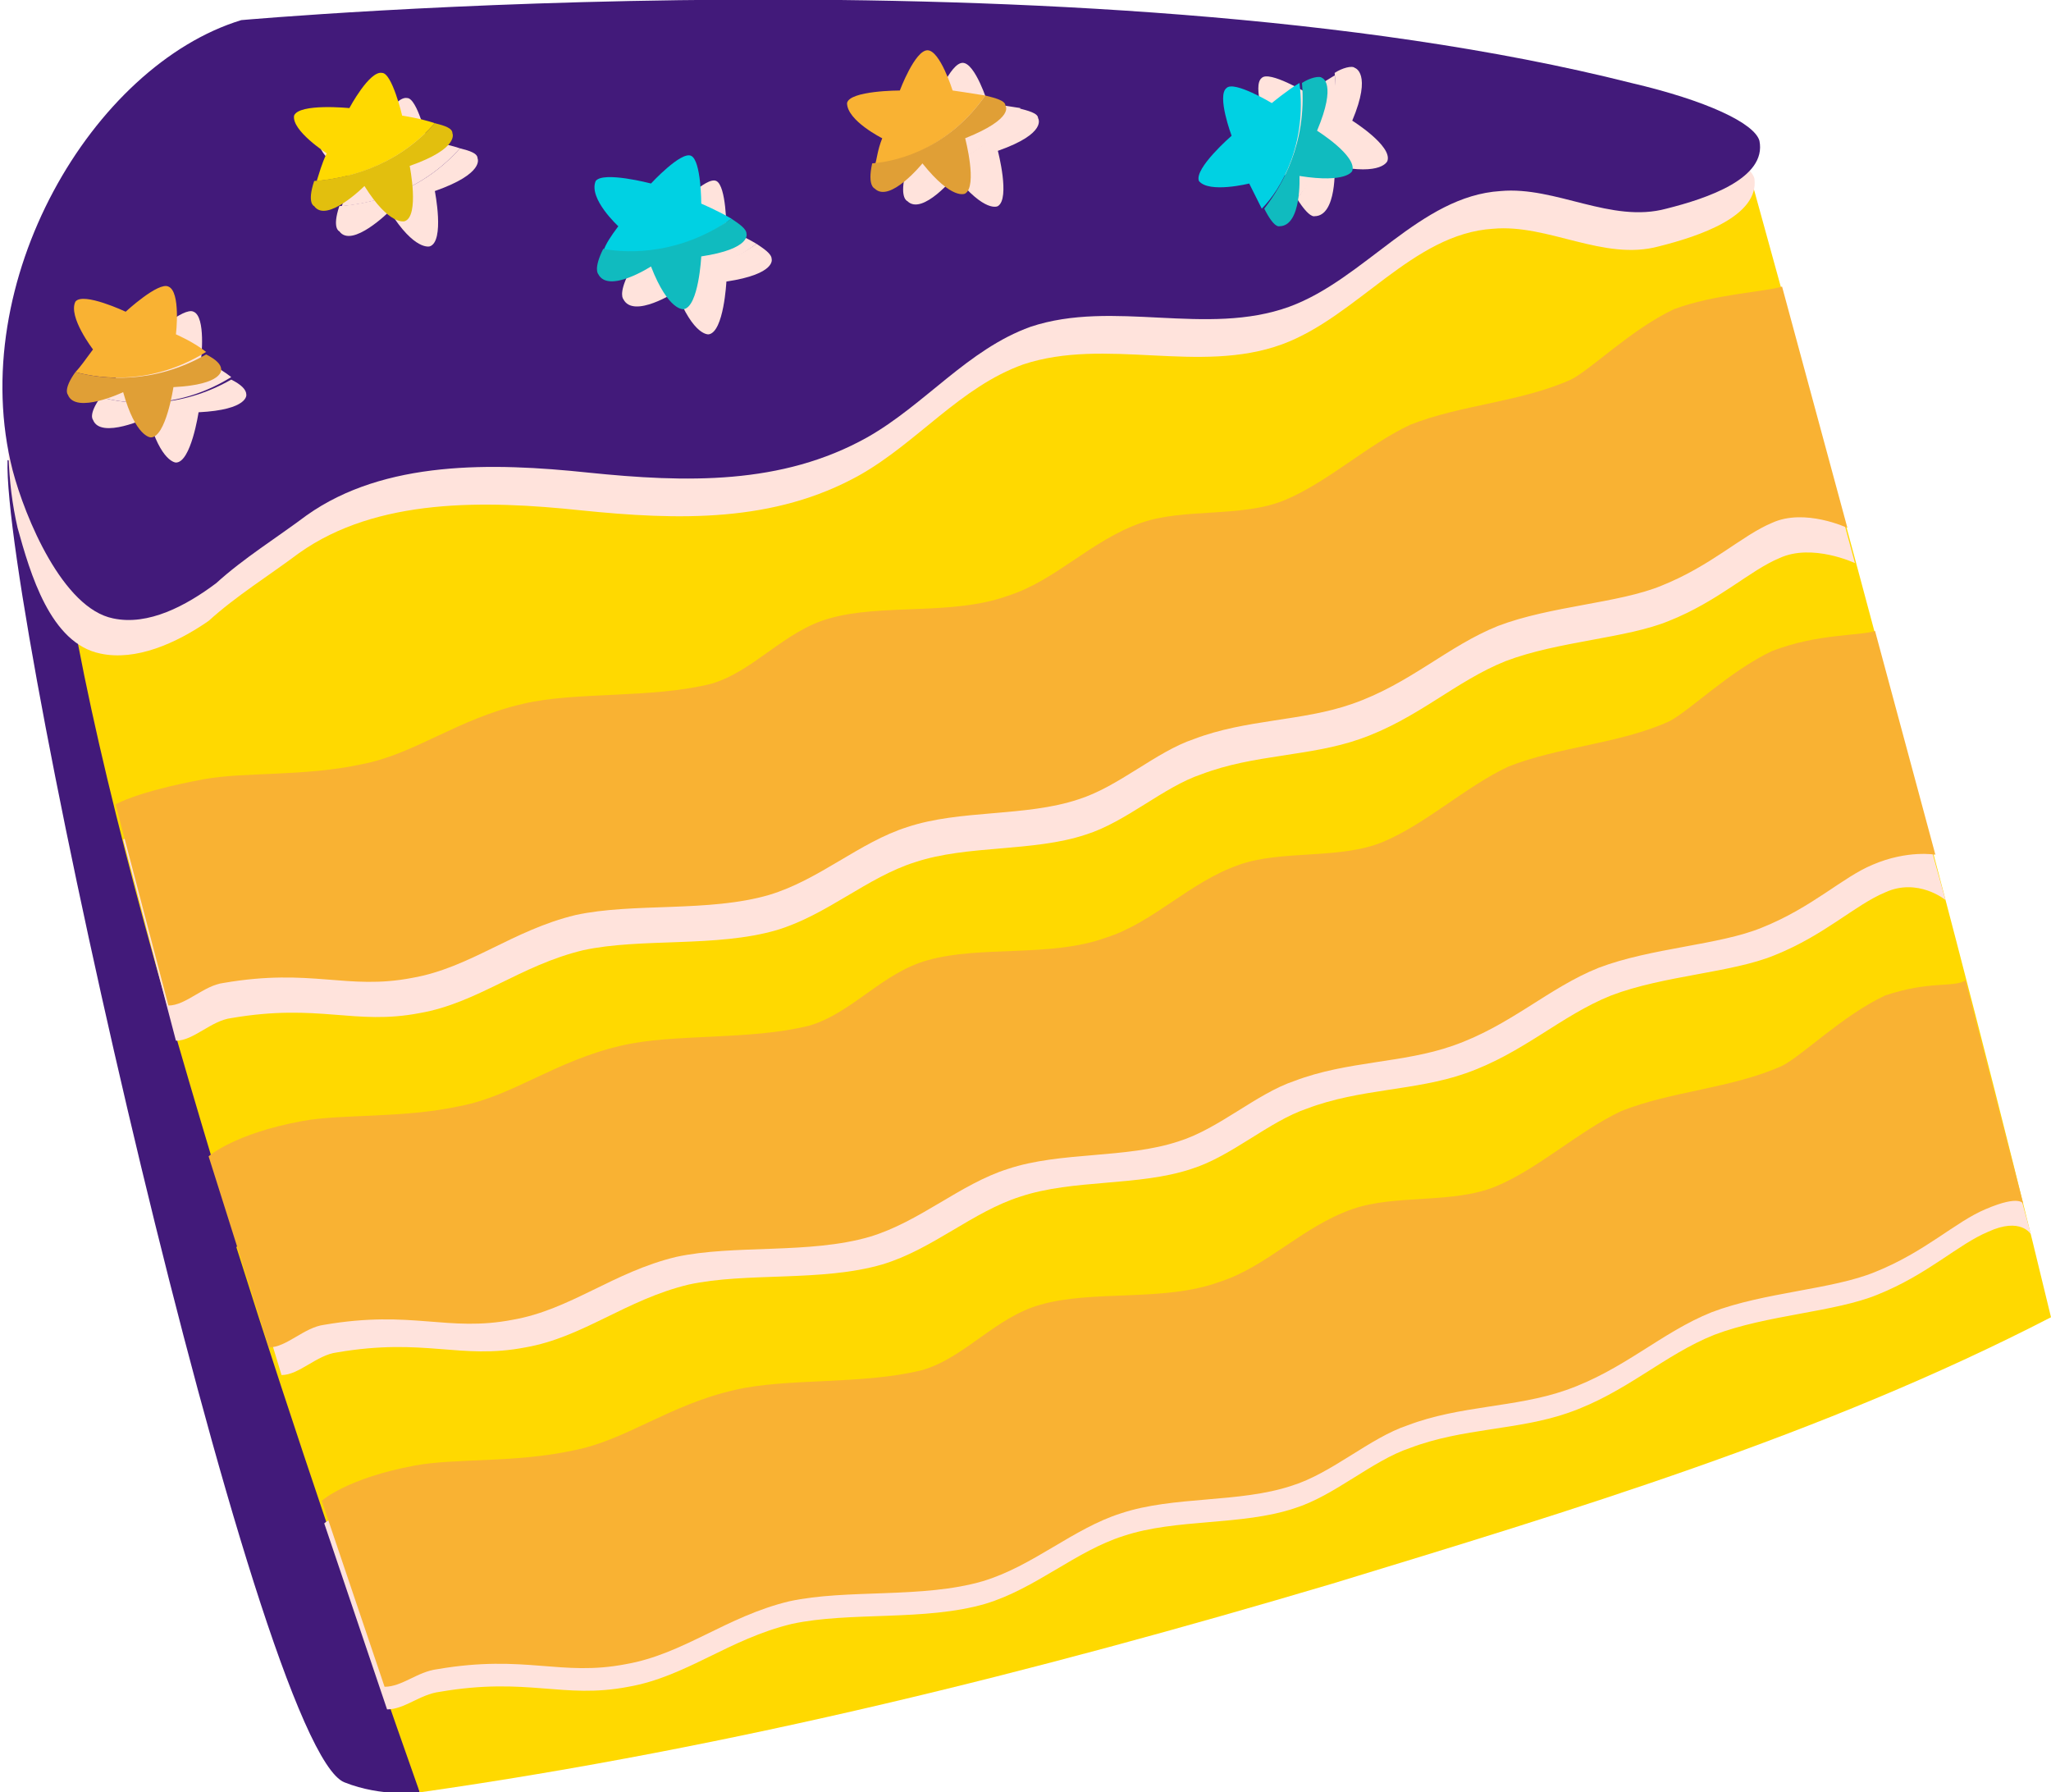 <?xml version="1.0" encoding="utf-8"?>
<!-- Generator: Adobe Illustrator 25.4.1, SVG Export Plug-In . SVG Version: 6.00 Build 0)  -->
<svg version="1.1" id="Layer_1" xmlns="http://www.w3.org/2000/svg" xmlns:xlink="http://www.w3.org/1999/xlink" x="0px" y="0px"
	 viewBox="0 0 81.6 71.3" style="enable-background:new 0 0 81.6 71.3;" xml:space="preserve">
<style type="text/css">
	.st0{fill:#FFE3DC;}
	.st1{fill:#421A7A;}
	.st2{fill:#FFD900;}
	.st3{fill:#F9B233;}
	.st4{fill:#00D1E3;}
	.st5{fill:#10BBBF;}
	.st6{fill:#E2BF0E;}
	.st7{fill:#E09F36;}
</style>
<g>
	<path class="st0" d="M35.7,4c0.5,0,0.9-0.1,1.3,0.1c0.4,0.2,0.7,0.7,0.6,1.1c-0.1,0.3-0.4,0.5-0.7,0.7c-3.1,1.7-6.7,2.4-10.2,2.3
		c-0.4,0-0.8,0-1.2-0.2c-0.4-0.2-0.7-0.5-0.7-0.9c0-0.5,0.4-0.9,0.8-1.1C28.6,4.2,32.4,4.3,35.7,4z"/>
	<g>
		<g>
			<g>
				<g>
					<path class="st1" d="M16.7,71.3c0,0-1.5,0.2-3-0.4C10.2,69.5,0.1,24.5,0.3,18.3l5,1.7L16.7,71.3z"/>
					<path class="st2" d="M9.5,49.6c-2.7-8.8-5.1-17.2-6.4-24c-0.3-1.8,0.8-3.5,2.7-4.1C16.8,18.3,53,7.8,65.6,5.2
						c1.9-0.4,3.7,0.7,4.2,2.4c1.1,4,3.3,11.9,5.7,21C55.4,39.7,32.1,44.4,9.5,49.6z"/>
					<path class="st2" d="M75.5,28.6c2,7.5,4.2,15.9,6.1,23.8c-9.1,4.7-19.1,7.7-28.6,10.6c-11.8,3.5-23.7,6.5-36.3,8.3
						c-2.4-6.8-5-14.4-7.3-21.7C32.1,44.4,55.4,39.7,75.5,28.6z"/>
					<path class="st0" d="M64.7,4.8c3,0.7,4.9,1.6,5.1,2.3C70,8.6,67.6,9.4,66,9.8c-2.2,0.6-4.4-0.9-6.6-0.7
						c-3.2,0.2-5.4,3.5-8.4,4.6c-3.3,1.2-7-0.3-10.3,0.8c-2.5,0.9-4.2,3.1-6.5,4.4c-3.4,1.9-7.2,1.8-11.1,1.4
						c-3.8-0.4-8.1-0.5-11.2,1.7c-1.2,0.9-2.5,1.7-3.6,2.7C7,25.6,5.4,26.3,4,26c-2-0.4-2.8-3.2-3.3-5C-1,13.6,3.4,4.1,9.3,2.3
						C9.3,2.3,42.8-0.7,64.7,4.8z"/>
					<path class="st1" d="M64.9,3.3c3,0.7,4.9,1.6,5.1,2.3c0.3,1.5-2.1,2.3-3.7,2.7c-2.2,0.6-4.4-0.9-6.6-0.7
						c-3.2,0.2-5.4,3.5-8.4,4.6c-3.3,1.2-7-0.3-10.3,0.8c-2.5,0.9-4.2,3.1-6.5,4.4c-3.4,1.9-7.2,1.8-11.1,1.4
						c-3.8-0.4-8.1-0.5-11.2,1.7c-1.2,0.9-2.5,1.7-3.6,2.7c-1.2,0.9-2.7,1.7-4.1,1.4c-2-0.4-3.5-4-4-5.9C-1.4,11.2,3.7,2.6,9.6,0.8
						C9.6,0.8,43.1-2.2,64.9,3.3z"/>
					<path class="st0" d="M74.9,26.8l2.5,9c0,0-1.1-0.9-2.4-0.3c-1.2,0.5-2.4,1.7-4.4,2.5c-1.7,0.7-4.4,0.8-6.5,1.6
						c-2,0.8-3.5,2.3-5.8,3.1c-2,0.7-4.2,0.6-6.3,1.4c-1.5,0.5-3,1.9-4.6,2.4c-2.1,0.7-4.7,0.4-6.8,1.1c-1.9,0.6-3.5,2.1-5.5,2.7
						c-2.4,0.7-5.4,0.3-7.7,0.8c-2.5,0.6-4.2,2.1-6.5,2.5c-2.6,0.5-4-0.4-7.5,0.2c-0.8,0.1-1.5,0.9-2.2,0.9l-2.3-7.6
						c0,0,1-0.9,3.7-1.4c1.6-0.3,4-0.1,6.3-0.6c2.1-0.4,3.8-1.8,6.4-2.4c2.1-0.5,5.1-0.2,7.5-0.8c1.7-0.5,2.9-2.1,4.7-2.6
						c2.1-0.6,4.9-0.1,7.1-0.9c1.9-0.6,3.3-2.2,5.3-2.9c1.7-0.6,4-0.2,5.7-0.9c1.7-0.7,3.3-2.2,5-3c2-0.8,4.4-0.9,6.4-1.8
						c0.8-0.4,2.4-2,4.1-2.8C72.7,26.4,74.3,27.1,74.9,26.8z"/>
					<path class="st3" d="M74.6,25.1l2.4,8.9c0,0-1.1-0.2-2.5,0.4c-1.2,0.5-2.4,1.7-4.4,2.5c-1.7,0.7-4.4,0.8-6.5,1.6
						c-2,0.8-3.5,2.3-5.8,3.1c-2,0.7-4.2,0.6-6.3,1.4c-1.5,0.5-3,1.9-4.6,2.4c-2.1,0.7-4.7,0.4-6.8,1.1c-1.9,0.6-3.5,2.1-5.5,2.7
						c-2.4,0.7-5.4,0.3-7.7,0.8c-2.5,0.6-4.2,2.1-6.5,2.5c-2.6,0.5-4-0.4-7.5,0.2c-0.8,0.1-1.5,0.9-2.2,0.9L8.3,46
						c0,0,1-0.9,3.7-1.4c1.6-0.3,4-0.1,6.3-0.6c2.1-0.4,3.8-1.8,6.4-2.4c2.1-0.5,5.1-0.2,7.5-0.8c1.7-0.5,2.9-2.1,4.7-2.6
						c2.1-0.6,4.9-0.1,7.1-0.9c1.9-0.6,3.3-2.2,5.3-2.9c1.7-0.6,4-0.2,5.7-0.9c1.7-0.7,3.3-2.2,5-3c2-0.8,4.4-0.9,6.4-1.8
						c0.8-0.4,2.4-2,4.1-2.8C72.3,25.2,74,25.3,74.6,25.1z"/>
					<path class="st0" d="M78.3,39.9l2.5,9.2c0,0-0.4-0.7-1.7-0.1c-1.2,0.5-2.4,1.7-4.4,2.5c-1.7,0.7-4.4,0.8-6.5,1.6
						c-2,0.8-3.5,2.3-5.8,3.1c-2,0.7-4.2,0.6-6.3,1.4c-1.5,0.5-3,1.9-4.6,2.4c-2.1,0.7-4.7,0.4-6.8,1.1c-1.9,0.6-3.5,2.1-5.5,2.7
						c-2.4,0.7-5.4,0.3-7.7,0.8c-2.5,0.6-4.2,2.1-6.5,2.5c-2.6,0.5-4-0.4-7.5,0.2c-0.8,0.1-1.4,0.7-2.1,0.7l-2.5-7.4
						c0,0,1-0.9,3.7-1.4c1.6-0.3,4-0.1,6.3-0.6c2.1-0.4,3.8-1.8,6.4-2.4c2.1-0.5,5.1-0.2,7.5-0.8c1.7-0.5,2.9-2.1,4.7-2.6
						c2.1-0.6,4.9-0.1,7.1-0.9c1.9-0.6,3.3-2.2,5.3-2.9c1.7-0.6,4-0.2,5.7-0.9c1.7-0.7,3.3-2.2,5-3c2-0.8,4.4-0.9,6.4-1.8
						c0.8-0.4,2.4-2,4.1-2.8C76.8,39.9,77.7,40.2,78.3,39.9z"/>
					<path class="st3" d="M78.2,39l2.3,8.9c0,0-0.1-0.4-1.5,0.2c-1.2,0.5-2.4,1.7-4.4,2.5c-1.7,0.7-4.4,0.8-6.5,1.6
						c-2,0.8-3.5,2.3-5.8,3.1c-2,0.7-4.2,0.6-6.3,1.4c-1.5,0.5-3,1.9-4.6,2.4c-2.1,0.7-4.7,0.4-6.8,1.1c-1.9,0.6-3.5,2.1-5.5,2.7
						c-2.4,0.7-5.4,0.3-7.7,0.8c-2.5,0.6-4.2,2.1-6.5,2.5c-2.6,0.5-4-0.4-7.5,0.2c-0.8,0.1-1.4,0.7-2.1,0.7l-2.5-7.4
						c0,0,1-0.9,3.7-1.4c1.6-0.3,4-0.1,6.3-0.6c2.1-0.4,3.8-1.8,6.4-2.4c2.1-0.5,5.1-0.2,7.5-0.8c1.7-0.5,2.9-2.1,4.7-2.6
						c2.1-0.6,4.9-0.1,7.1-0.9c1.9-0.6,3.3-2.2,5.3-2.9c1.7-0.6,4-0.2,5.7-0.9c1.7-0.7,3.3-2.2,5-3c2-0.8,4.4-0.9,6.4-1.8
						c0.8-0.4,2.4-2,4.1-2.8C76.8,39,77.7,39.3,78.2,39z"/>
					<path class="st0" d="M71.2,12.8l2.6,9.6c0,0-1.7-0.8-3-0.2c-1.2,0.5-2.4,1.7-4.4,2.5c-1.7,0.7-4.4,0.8-6.5,1.6
						c-2,0.8-3.5,2.3-5.8,3.1c-2,0.7-4.2,0.6-6.3,1.4c-1.5,0.5-3,1.9-4.6,2.4c-2.1,0.7-4.7,0.4-6.8,1.1c-1.9,0.6-3.5,2.1-5.5,2.7
						c-2.4,0.7-5.4,0.3-7.7,0.8c-2.5,0.6-4.2,2.1-6.5,2.5c-2.6,0.5-4-0.4-7.5,0.2c-0.8,0.1-1.5,0.9-2.2,0.9l-2.1-8
						c0,0,0.8-0.5,3.5-1c1.6-0.3,4-0.1,6.3-0.6c2.1-0.4,3.8-1.8,6.4-2.4c2.1-0.5,5.1-0.2,7.5-0.8c1.7-0.5,2.9-2.1,4.7-2.6
						c2.1-0.6,4.9-0.1,7.1-0.9c1.9-0.6,3.3-2.2,5.3-2.9c1.7-0.6,4-0.2,5.7-0.9c1.7-0.7,3.3-2.2,5-3c2-0.8,4.4-0.9,6.4-1.8
						c0.8-0.4,2.4-2,4.1-2.8C68.5,13.2,70.7,13.1,71.2,12.8z"/>
					<path class="st3" d="M70.9,11.4l2.6,9.6c0,0-1.7-0.8-3-0.2c-1.2,0.5-2.4,1.7-4.4,2.5c-1.7,0.7-4.4,0.8-6.5,1.6
						c-2,0.8-3.5,2.3-5.8,3.1c-2,0.7-4.2,0.6-6.3,1.4c-1.5,0.5-3,1.9-4.6,2.4c-2.1,0.7-4.7,0.4-6.8,1.1c-1.9,0.6-3.5,2.1-5.5,2.7
						c-2.4,0.7-5.4,0.3-7.7,0.8c-2.5,0.6-4.2,2.1-6.5,2.5c-2.6,0.5-4-0.4-7.5,0.2c-0.8,0.1-1.5,0.9-2.2,0.9l-2.1-8
						c0,0,0.8-0.5,3.5-1c1.6-0.3,4-0.1,6.3-0.6c2.1-0.4,3.8-1.8,6.4-2.4c2.1-0.5,5.1-0.2,7.5-0.8c1.7-0.5,2.9-2.1,4.7-2.6
						c2.1-0.6,4.9-0.1,7.1-0.9c1.9-0.6,3.3-2.2,5.3-2.9c1.7-0.6,4-0.2,5.7-0.9c1.7-0.7,3.3-2.2,5-3c2-0.8,4.4-0.9,6.4-1.8
						c0.8-0.4,2.4-2,4.1-2.8C68.2,11.7,70.3,11.6,70.9,11.4z"/>
				</g>
			</g>
		</g>
	</g>
	<g>
		<path class="st0" d="M30.1,9.7c-0.5-0.3-1.2-0.6-1.2-0.6s0-1.7-0.4-1.9c-0.4-0.2-1.6,1.1-1.6,1.1S25,7.8,24.7,8.2
			c-0.3,0.7,0.9,1.8,0.9,1.8c-0.3,0.4-0.5,0.7-0.6,1C26.1,11.1,28.1,11.2,30.1,9.7z"/>
		<path class="st0" d="M30.7,10.3c0-0.2-0.3-0.4-0.6-0.6c-2,1.4-4,1.4-5.1,1.2c-0.4,0.8-0.2,1-0.2,1c0.4,0.8,2.1-0.3,2.1-0.3
			c0.7,1.8,1.3,1.7,1.3,1.7c0.6-0.1,0.7-2.1,0.7-2.1C30.9,10.9,30.7,10.3,30.7,10.3z"/>
	</g>
	<g>
		<path class="st0" d="M18.3,5.9C17.7,5.7,17,5.6,17,5.6s-0.4-1.7-0.8-1.7c-0.5-0.1-1.3,1.4-1.3,1.4s-2-0.2-2.2,0.3
			C12.6,6.2,14,7.1,14,7.1c-0.2,0.4-0.3,0.8-0.4,1.1C14.7,8.1,16.7,7.7,18.3,5.9z"/>
		<path class="st0" d="M19,6.3c0-0.2-0.3-0.3-0.7-0.4c-1.6,1.8-3.6,2.2-4.8,2.3c-0.3,0.9,0,1,0,1c0.5,0.7,2-0.8,2-0.8
			c1,1.6,1.6,1.4,1.6,1.4c0.6-0.2,0.2-2.2,0.2-2.2C19.3,6.9,19,6.3,19,6.3z"/>
	</g>
	<g>
		<path class="st0" d="M9.2,15c-0.5-0.4-1.2-0.7-1.2-0.7s0.2-1.7-0.3-1.9c-0.4-0.2-1.7,1-1.7,1S4.3,12.6,4,13
			c-0.3,0.6,0.7,1.9,0.7,1.9c-0.3,0.4-0.5,0.7-0.7,0.9C5.1,16.1,7.1,16.3,9.2,15z"/>
		<path class="st0" d="M9.8,15.7c0-0.2-0.2-0.4-0.6-0.6c-2.1,1.2-4.1,1-5.2,0.7c-0.5,0.7-0.3,0.9-0.3,0.9c0.3,0.8,2.2-0.1,2.2-0.1
			c0.5,1.8,1.1,1.8,1.1,1.8c0.6,0,0.9-2,0.9-2C9.9,16.3,9.8,15.7,9.8,15.7z"/>
	</g>
	<g>
		<path class="st4" d="M29.1,8.7c-0.5-0.3-1.2-0.6-1.2-0.6s0-1.7-0.4-1.9c-0.4-0.2-1.6,1.1-1.6,1.1S24,6.8,23.7,7.2
			C23.4,7.9,24.6,9,24.6,9c-0.3,0.4-0.5,0.7-0.6,1C25.1,10.1,27.1,10.2,29.1,8.7z"/>
		<path class="st5" d="M29.7,9.3c0-0.2-0.3-0.4-0.6-0.6c-2,1.4-4,1.4-5.1,1.2c-0.4,0.8-0.2,1-0.2,1c0.4,0.8,2.1-0.3,2.1-0.3
			c0.7,1.8,1.3,1.7,1.3,1.7c0.6-0.1,0.7-2.1,0.7-2.1C29.9,9.9,29.7,9.3,29.7,9.3z"/>
	</g>
	<g>
		<path class="st0" d="M53.1,3C52.6,3.3,52,3.7,52,3.7s-1.5-0.9-1.8-0.6c-0.4,0.3,0.2,1.9,0.2,1.9s-1.5,1.3-1.3,1.8
			c0.4,0.5,2,0.1,2,0.1c0.2,0.4,0.4,0.8,0.5,1C52.3,7.1,53.4,5.4,53.1,3z"/>
		<path class="st0" d="M53.9,2.7c-0.1-0.1-0.5,0-0.8,0.2c0.2,2.4-0.8,4.1-1.5,5c0.5,0.8,0.7,0.7,0.7,0.7c0.9,0,0.8-2,0.8-2
			C55,7,55.2,6.4,55.2,6.4c0.2-0.6-1.4-1.6-1.4-1.6C54.6,2.9,53.9,2.7,53.9,2.7z"/>
	</g>
	<g>
		<path class="st4" d="M51.7,3.3c-0.5,0.3-1.1,0.8-1.1,0.8s-1.5-0.9-1.8-0.6C48.4,3.8,49,5.4,49,5.4s-1.5,1.3-1.3,1.8
			c0.4,0.5,2,0.1,2,0.1c0.2,0.4,0.4,0.8,0.5,1C51,7.5,52,5.7,51.7,3.3z"/>
		<path class="st5" d="M52.6,3.1c-0.1-0.1-0.5,0-0.8,0.2c0.2,2.4-0.8,4.1-1.5,5C50.7,9.1,50.9,9,50.9,9c0.9,0,0.8-2,0.8-2
			c1.9,0.3,2.1-0.2,2.1-0.2c0.2-0.6-1.4-1.6-1.4-1.6C53.2,3.3,52.6,3.1,52.6,3.1z"/>
	</g>
	<g>
		<path class="st2" d="M17.3,4.9C16.7,4.7,16,4.6,16,4.6s-0.4-1.7-0.8-1.7c-0.5-0.1-1.3,1.4-1.3,1.4s-2-0.2-2.2,0.3
			C11.6,5.2,13,6.1,13,6.1c-0.2,0.4-0.3,0.8-0.4,1.1C13.7,7.1,15.7,6.7,17.3,4.9z"/>
		<path class="st6" d="M18,5.3c0-0.2-0.3-0.3-0.7-0.4c-1.6,1.8-3.6,2.2-4.8,2.3c-0.3,0.9,0,1,0,1c0.5,0.7,2-0.8,2-0.8
			c1,1.6,1.6,1.4,1.6,1.4c0.6-0.2,0.2-2.2,0.2-2.2C18.3,5.9,18,5.3,18,5.3z"/>
	</g>
	<g>
		<path class="st3" d="M8.2,14c-0.5-0.4-1.2-0.7-1.2-0.7s0.2-1.7-0.3-1.9c-0.4-0.2-1.7,1-1.7,1S3.3,11.6,3,12
			c-0.3,0.6,0.7,1.9,0.7,1.9c-0.3,0.4-0.5,0.7-0.7,0.9C4.1,15.1,6.1,15.3,8.2,14z"/>
		<path class="st7" d="M8.8,14.7c0-0.2-0.2-0.4-0.6-0.6c-2.1,1.2-4.1,1-5.2,0.7c-0.5,0.7-0.3,0.9-0.3,0.9c0.3,0.8,2.2-0.1,2.2-0.1
			c0.5,1.8,1.1,1.8,1.1,1.8c0.6,0,0.9-2,0.9-2C8.9,15.3,8.8,14.7,8.8,14.7z"/>
	</g>
	<g>
		<path class="st0" d="M40.6,4.3c-0.6-0.1-1.3-0.2-1.3-0.2s-0.5-1.6-1-1.6c-0.5,0-1.1,1.6-1.1,1.6s-2,0-2.1,0.5
			c0,0.7,1.4,1.4,1.4,1.4c-0.2,0.5-0.2,0.8-0.3,1.1C37.2,6.9,39.1,6.3,40.6,4.3z"/>
		<path class="st0" d="M41.3,4.7c0-0.2-0.4-0.3-0.8-0.4c-1.4,2-3.3,2.6-4.5,2.7c-0.2,0.9,0.1,1,0.1,1c0.6,0.6,1.9-1,1.9-1
			c1.2,1.5,1.7,1.2,1.7,1.2c0.5-0.3,0-2.2,0-2.2C41.7,5.3,41.3,4.7,41.3,4.7z"/>
	</g>
	<g>
		<path class="st3" d="M39.2,3.8c-0.6-0.1-1.3-0.2-1.3-0.2S37.4,2,36.9,2c-0.5,0-1.1,1.6-1.1,1.6s-2,0-2.1,0.5
			c0,0.7,1.4,1.4,1.4,1.4c-0.2,0.5-0.2,0.8-0.3,1.1C35.9,6.4,37.8,5.8,39.2,3.8z"/>
		<path class="st7" d="M40,4.2c0-0.2-0.4-0.3-0.8-0.4c-1.4,2-3.3,2.6-4.5,2.7c-0.2,0.9,0.1,1,0.1,1c0.6,0.6,1.9-1,1.9-1
			c1.2,1.5,1.7,1.2,1.7,1.2c0.5-0.3,0-2.2,0-2.2C40.4,4.7,40,4.2,40,4.2z"/>
	</g>
</g>
</svg>
